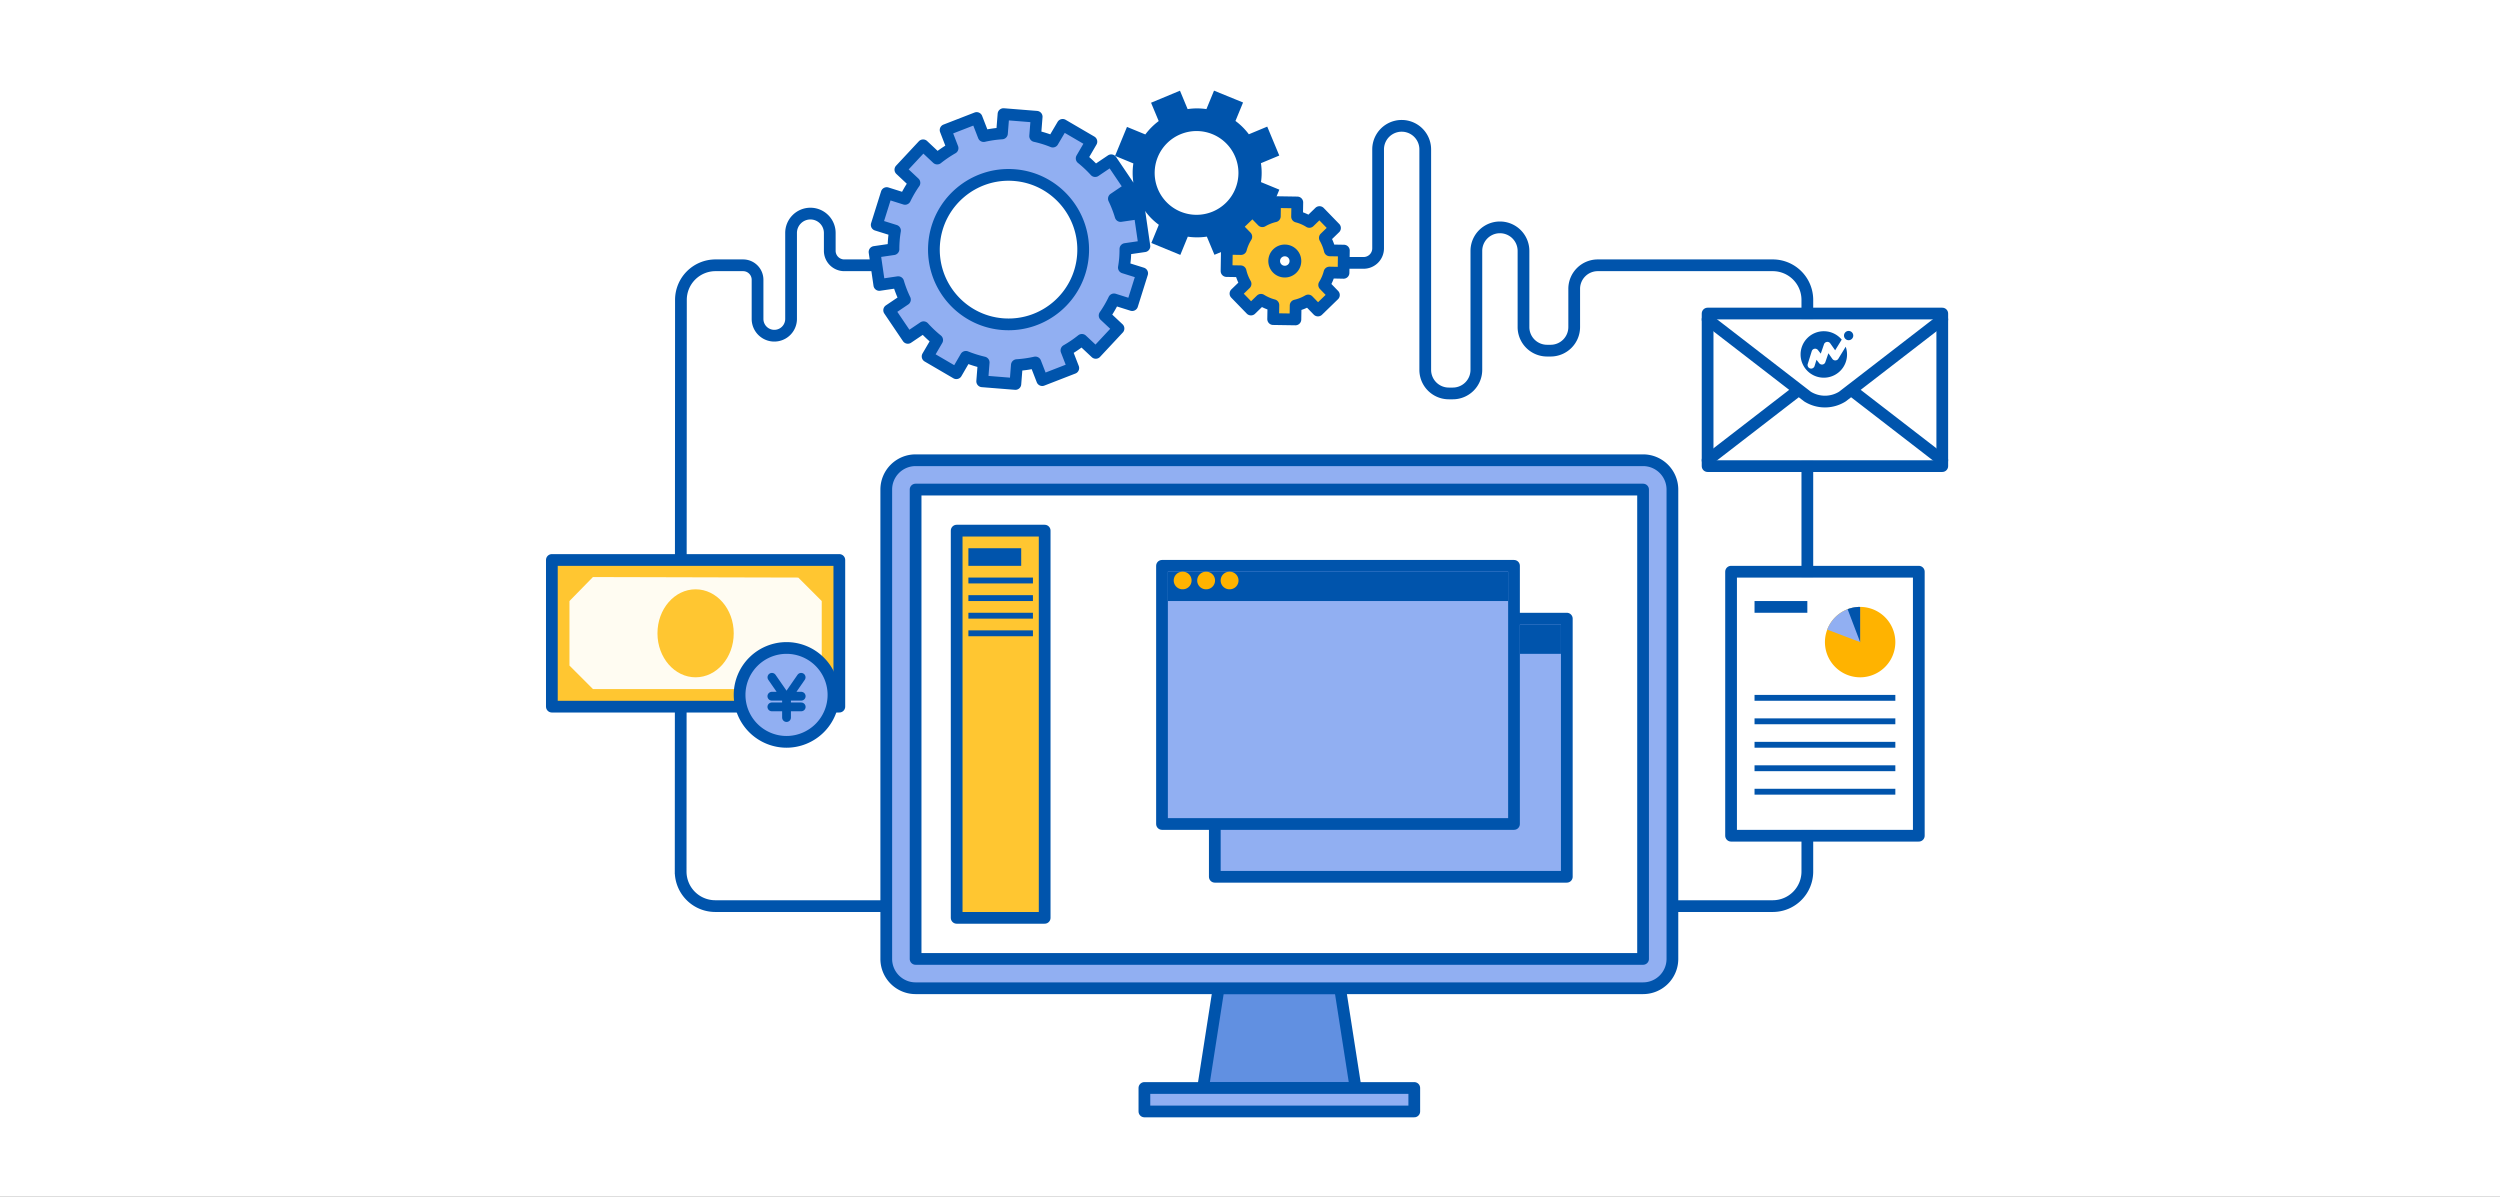 <svg fill="none" height="180" viewBox="0 0 376 180" width="376" xmlns="http://www.w3.org/2000/svg" xmlns:xlink="http://www.w3.org/1999/xlink"><rect x="0" y="0" width="376" height="180" fill="#333333" stroke="none"/><clipPath id="a"><path d="m0 0h376v180h-376z"/></clipPath><g clip-path="url(#a)"><path d="m0 0h376v180h-376z" fill="#fff"/><g stroke="#0054ac"><path d="m132.291 39.9h-5.316a2.183 2.183 0 0 1 -2.178-2.177v-2.69a2.912 2.912 0 0 0 -2.909-2.909 2.912 2.912 0 0 0 -2.91 2.91v12.934a2.52 2.52 0 1 1 -5.043 0v-5.89c0-1.199-.97-2.178-2.178-2.178h-4.143a5.2 5.2 0 0 0 -5.202 5.202l-.041 85.975a5.2 5.2 0 0 0 5.202 5.201h25.721m62.618-96.74h9.178a2.183 2.183 0 0 0 2.178-2.177v-14.891a3.544 3.544 0 0 1 7.089 0v33.16a3.544 3.544 0 0 0 3.544 3.543h.599a3.545 3.545 0 0 0 3.545-3.544v-17.889a3.544 3.544 0 0 1 7.088 0v11.453a3.545 3.545 0 0 0 3.545 3.544h.537a3.545 3.545 0 0 0 3.545-3.544v-5.748a3.544 3.544 0 0 1 3.544-3.545h26.318a5.2 5.2 0 0 1 5.202 5.202v2.059m-20.295 89.117h15.093a5.2 5.2 0 0 0 5.202-5.201v-5.387m0-39.706v-15.882" stroke-linecap="square" stroke-miterlimit="10" stroke-width="1.765"/><path d="m203.883 163.631h-22.942l2.339-15h18.264z" fill="#6190e1" stroke-linecap="square" stroke-miterlimit="10" stroke-width="1.765"/><path d="m212.706 163.631h-40.588v3.53h40.588z" fill="#91aff2" stroke-linecap="square" stroke-linejoin="round" stroke-miterlimit="10" stroke-width="1.765"/></g><path d="m137.706 73.631h109.412v70.588h-109.412z" fill="#fff" fill-opacity=".9"/><path d="m137.706 69.22a4.412 4.412 0 0 0 -4.412 4.411v70.588a4.412 4.412 0 0 0 4.412 4.412h109.412a4.412 4.412 0 0 0 4.412-4.412v-70.588a4.412 4.412 0 0 0 -4.412-4.412h-109.412zm0 4.411h109.412v70.588h-109.412z" style="fill:#91aff2;fill-rule:evenodd;stroke:#0054ac;stroke-linecap:round;stroke-linejoin:round;stroke-miterlimit:10;stroke-width:1.765;clip-rule:evenodd"/><path d="m157.118 79.807h-13.235v58.236h13.235z" style="fill:#ffc631;stroke:#0054ac;stroke-linecap:round;stroke-linejoin:round;stroke-miterlimit:10;stroke-width:1.765"/><path d="m153.589 82.455h-7.942v2.647h7.942zm1.764 12.352h-9.706v.883h9.706zm0-2.647h-9.706v.883h9.706zm0-2.647h-9.706v.883h9.706zm0-2.647h-9.706v.883h9.706z" fill="#0054ac"/><path d="m235.648 93.043h-52.941v38.823h52.941v-38.824z" style="fill:#91aff2;stroke:#0054ac;stroke-linecap:round;stroke-linejoin:round;stroke-miterlimit:10;stroke-width:1.765"/><path d="m227.706 85.101h-52.941v38.824h52.941z" style="fill:#91aff2;stroke:#0054ac;stroke-linecap:round;stroke-linejoin:round;stroke-miterlimit:10;stroke-width:1.765"/><path d="m234.765 93.925h-6.176v4.412h6.176zm-7.941-7.941h-51.177v4.411h51.177z" fill="#0054ac"/><path d="m177.853 88.63a1.324 1.324 0 1 0 0-2.647 1.324 1.324 0 0 0 0 2.648zm3.53 0a1.323 1.323 0 1 0 0-2.645 1.323 1.323 0 0 0 0 2.646zm3.529 0a1.324 1.324 0 1 0 0-2.647 1.324 1.324 0 0 0 0 2.648z" fill="#ffb300"/><path d="m288.588 85.984h-28.235v39.706h28.235z" style="fill:#fff;fill-opacity:.9;stroke:#0054ac;stroke-linecap:round;stroke-linejoin:round;stroke-miterlimit:10;stroke-width:1.765"/><path d="m271.824 90.396h-7.942v1.765h7.942zm13.235 14.118h-21.177v.882h21.177zm0 3.529h-21.177v.883h21.177zm0 3.53h-21.177v.882h21.177zm0 3.529h-21.177v.882h21.177zm0 3.529h-21.177v.883h21.177z" fill="#0054ac"/><path d="m279.765 101.867a5.294 5.294 0 1 0 0-10.588 5.294 5.294 0 0 0 0 10.588z" fill="#ffb300"/><path d="m274.808 94.692a5.298 5.298 0 0 1 4.947-3.413v5.294l-4.947-1.88z" fill="#91aff2"/><path d="m279.764 91.279v5.294l-1.88-4.947a5.25 5.25 0 0 1 1.88-.347z" fill="#0054ac"/><path d="m292.118 47.16h-35.294v22.942h35.294v-22.941z" style="fill:#fff;fill-opacity:.9;stroke:#0054ac;stroke-linecap:round;stroke-linejoin:round;stroke-miterlimit:10;stroke-width:1.765"/><path d="m256.824 69.22 13.676-10.56m21.618 10.56-13.716-10.59m13.716-10.587-15.027 11.603a4.95 4.95 0 0 1 -5.24 0l-15.027-11.603" stroke="#0054ac" stroke-linecap="round" stroke-linejoin="round" stroke-miterlimit="10" stroke-width="1.765"/><path d="m276.491 53.946 1.103-1.8a3.49 3.49 0 0 1 -3.291 4.659 3.49 3.49 0 0 1 -3.494-3.494 3.49 3.49 0 0 1 3.494-3.494c1.085 0 2.047.494 2.691 1.262l-.988 1.605-.733-1.04a.531.531 0 0 0 -.511-.221.542.542 0 0 0 -.433.353l-.485 1.411-.424-.538a.535.535 0 0 0 -.935.177l-.6 1.914a.536.536 0 0 0 1.024.318l.291-.944.406.512a.54.54 0 0 0 .511.194.531.531 0 0 0 .415-.353l.459-1.341.591.847c.106.15.274.238.45.23a.52.52 0 0 0 .459-.257zm1.544-4.173a.699.699 0 0 0 -.697.697c0 .38.309.697.697.697a.699.699 0 0 0 .697-.697.705.705 0 0 0 -.697-.697zm-87.415-16.892 1.792-4.357-2.759-1.134a9.629 9.629 0 0 0 -.009-2.846l2.759-1.151-1.81-4.35-2.767 1.152a9.685 9.685 0 0 0 -2.012-2.003l1.142-2.777-4.367-1.783-1.142 2.776a9.546 9.546 0 0 0 -2.829 0l-1.151-2.768-4.349 1.81 1.151 2.759a9.94 9.94 0 0 0 -2.012 2.012l-2.759-1.133-1.792 4.357 2.75 1.134a9.69 9.69 0 0 0 0 2.855l-2.741 1.142 1.81 4.35 2.732-1.143a9.414 9.414 0 0 0 2.03 2.021l-1.125 2.741 4.358 1.792 1.124-2.74a9.78 9.78 0 0 0 2.865-.01l1.142 2.733 4.349-1.81-1.142-2.741a9.596 9.596 0 0 0 2.012-2.03zm-13.056-1.045a6.3 6.3 0 1 1 8.223-3.426c-1.317 3.215-4.999 4.744-8.223 3.426z" fill="#0054ac"/><path d="m202.066 41.035.052-3.344-2.115-.035a7.108 7.108 0 0 0 -.745-1.88l1.525-1.481-2.331-2.4-1.526 1.481a6.607 6.607 0 0 0 -1.846-.797l.035-2.13-3.346-.053-.034 2.131a6.77 6.77 0 0 0 -1.873.745l-1.482-1.524-2.418 2.33 1.482 1.525a6.844 6.844 0 0 0 -.806 1.854l-2.115-.035-.052 3.344 2.115.035a6.87 6.87 0 0 0 .745 1.888l-1.516 1.465 2.331 2.4 1.508-1.465a6.741 6.741 0 0 0 1.864.806l-.035 2.096 3.346.052.035-2.096a6.789 6.789 0 0 0 1.889-.754l1.465 1.508 2.401-2.33-1.465-1.517a6.718 6.718 0 0 0 .797-1.863zm-8.858-.182a1.59 1.59 0 0 1 -1.569-1.62 1.591 1.591 0 0 1 1.621-1.568 1.59 1.59 0 0 1 1.569 1.62 1.59 1.59 0 0 1 -1.621 1.568z" style="fill:#ffc631;stroke:#0054ac;stroke-linecap:round;stroke-linejoin:round;stroke-miterlimit:10;stroke-width:1.765"/><path d="m169.206 38.882c.036-.48.053-.96.053-1.431l2.859-.418-.719-4.962-2.859.418a17.683 17.683 0 0 0 -1.012-2.605l2.406-1.627-2.805-4.152-2.415 1.627a17.985 17.985 0 0 0 -2.033-1.912l1.465-2.516-4.323-2.525-1.483 2.516a16.722 16.722 0 0 0 -2.654-.827l.23-2.907-4.989-.4-.231 2.907c-.941.063-1.855.196-2.752.4l-1.056-2.72-4.67 1.813 1.048 2.721c-.808.462-1.58.987-2.308 1.565l-2.122-1.992-3.418 3.664 2.113 1.982a17.146 17.146 0 0 0 -1.412 2.41l-2.76-.872-1.501 4.784 2.752.862c-.08.472-.142.943-.177 1.423-.036.462-.054.916-.054 1.37l-2.849.417.719 4.961 2.841-.418c.266.907.603 1.779 1.012 2.623l-2.371 1.6 2.806 4.153 2.37-1.6c.63.693 1.314 1.342 2.042 1.929l-1.438 2.463 4.323 2.525 1.429-2.463c.862.347 1.758.631 2.681.845l-.222 2.836 4.99.4.222-2.836a17.99 17.99 0 0 0 2.787-.4l1.03 2.658 4.67-1.814-1.03-2.658a17.93 17.93 0 0 0 2.326-1.583l2.086 1.956 3.418-3.663-2.086-1.956a17.323 17.323 0 0 0 1.411-2.427l2.734.862 1.501-4.783-2.752-.863c.08-.453.133-.906.177-1.36zm-18.412 9.87c-6.179-.49-10.786-5.913-10.298-12.102.488-6.188 5.904-10.802 12.082-10.313 6.179.489 10.787 5.912 10.298 12.1-.488 6.189-5.903 10.803-12.082 10.314z" style="fill:#91aff2;stroke:#0054ac;stroke-linecap:square;stroke-linejoin:round;stroke-miterlimit:10;stroke-width:1.765"/><path d="m126.235 84.22h-43.235v22.059h43.235z" style="fill:#ffc631;stroke:#0054ac;stroke-linecap:round;stroke-linejoin:round;stroke-miterlimit:10;stroke-width:1.765"/><path d="m120.059 103.632h-30.883l-3.529-3.53v-9.706l3.53-3.608 30.882.079 3.529 3.53v10.588z" fill="#fffcf2"/><path d="m104.618 101.867c3.167 0 5.735-2.963 5.735-6.618 0-3.654-2.568-6.617-5.735-6.617-3.168 0-5.736 2.963-5.736 6.617 0 3.655 2.568 6.618 5.736 6.618z" fill="#ffc631"/><path d="m118.294 111.573a7.067 7.067 0 0 1 -7.059-7.059 7.067 7.067 0 0 1 7.059-7.059 7.066 7.066 0 0 1 7.059 7.059 7.066 7.066 0 0 1 -7.059 7.059z" fill="#91aff2" stroke="#0054ac" stroke-width="1.765"/><path d="m116.088 104.71h4.412m-4.412 1.605h4.412m-2.206-1.605v3.209m-2.197-6.052 1.925 2.783m2.469-2.783-1.926 2.783" stroke="#0054ac" stroke-linecap="round" stroke-linejoin="round" stroke-miterlimit="10" stroke-width="1.324"/></g></svg>